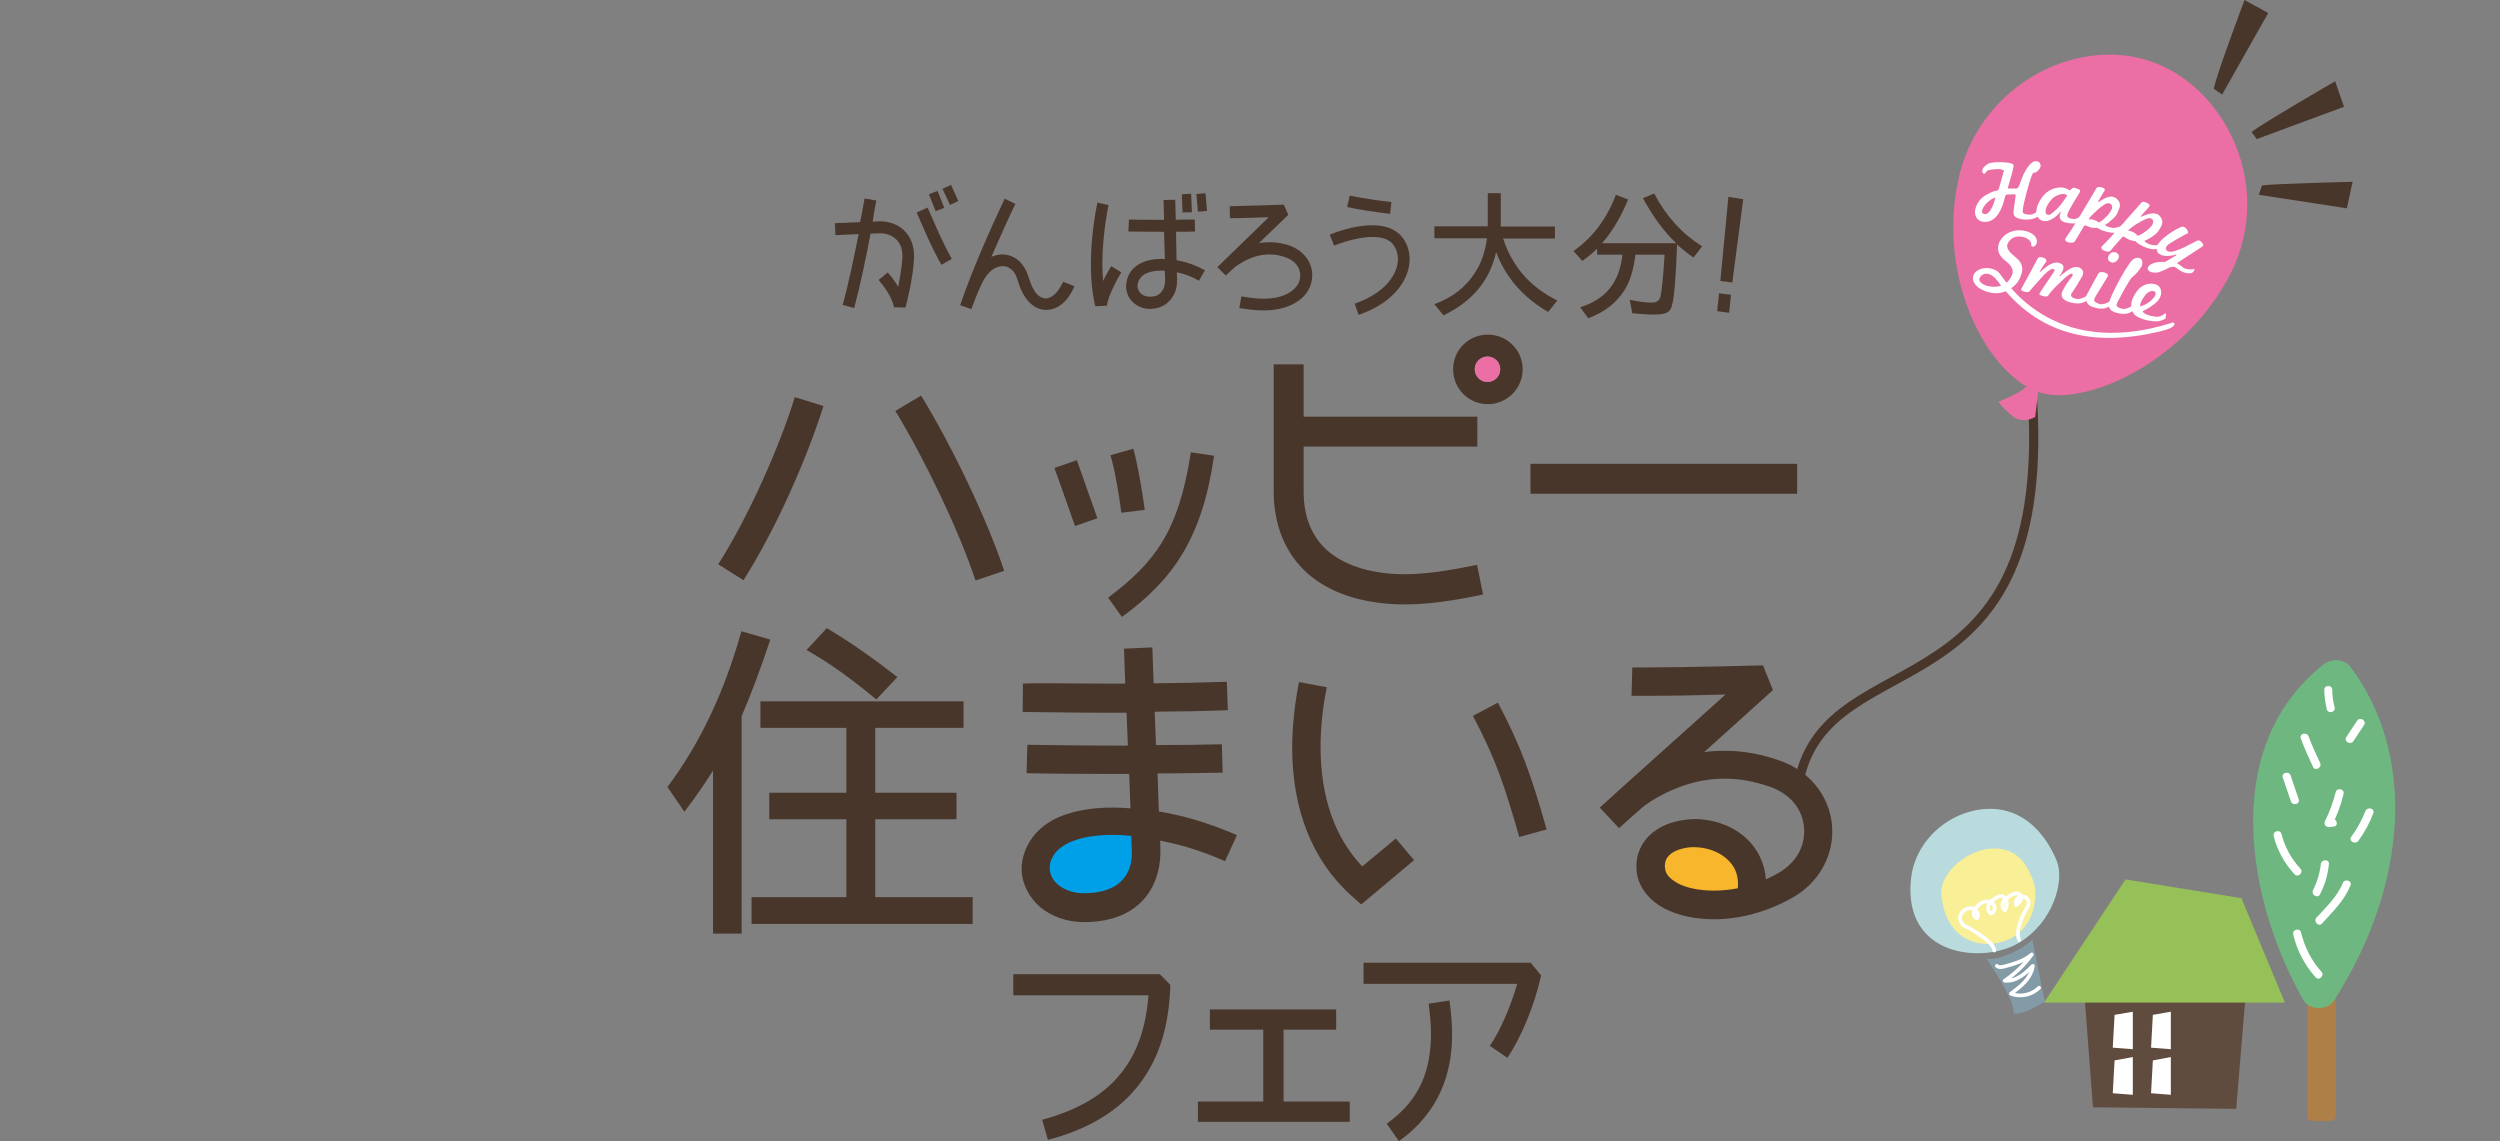 <?xml version="1.0" encoding="utf-8"?>
<!-- Generator: Adobe Illustrator 20.1.0, SVG Export Plug-In . SVG Version: 6.00 Build 0)  -->
<svg version="1.1" id="レイヤー_1" xmlns="http://www.w3.org/2000/svg" xmlns:xlink="http://www.w3.org/1999/xlink" x="0px"
	 y="0px" viewBox="0 0 960 438.2" style="enable-background:new 0 0 960 438.2;" xml:space="preserve">
<rect x="0" y="0" width="960" height="438.2" fill="#808080" stroke="none"/>
<style type="text/css">
	.st0{fill:#FFFFFF;stroke:#000000;stroke-miterlimit:10;}
	.st1{fill:#00A0E9;}
	.st2{fill:#F8B62D;}
	.st3{fill:#49362B;}
	.st4{fill:#EB6EA5;}
	.st5{fill:none;stroke:#49362B;stroke-width:3.529;stroke-linecap:round;stroke-linejoin:round;stroke-miterlimit:10;}
	.st6{fill:#FFFFFF;}
	.st7{fill-rule:evenodd;clip-rule:evenodd;fill:#604C3F;}
	.st8{fill-rule:evenodd;clip-rule:evenodd;fill:#FFFFFF;}
	.st9{fill-rule:evenodd;clip-rule:evenodd;fill:#95C158;}
	.st10{fill-rule:evenodd;clip-rule:evenodd;fill:#AE7F46;}
	.st11{fill-rule:evenodd;clip-rule:evenodd;fill:#6EB780;}
	.st12{fill:#B9DBDD;}
	.st13{fill:#F8EF96;}
	.st14{fill:#829BA7;}
	
		.st15{fill-rule:evenodd;clip-rule:evenodd;fill:none;stroke:#FFFFFF;stroke-width:1.429;stroke-linecap:round;stroke-linejoin:round;stroke-miterlimit:10;}
	.st16{fill:none;stroke:#FFFFFF;stroke-width:1.429;stroke-linecap:round;stroke-linejoin:round;stroke-miterlimit:10;}
</style>
<rect y="-88.2" class="st0" width="960" height="21"/>
<g>
	<g>
		<path class="st1" d="M436.7,316.8c0,0-18.4-0.8-26.3,4c-8,4.8-12.8,12-10.4,20c2.4,8,18.4,9.6,24.7,8
			C431.1,347.1,444.7,336,436.7,316.8z"/>
		<path class="st2" d="M676.6,337.8c0,0-10.5-15-19.2-18.5c-8.7-3.4-17.3-2.8-22.1,3.9c-4.9,6.8,3.6,20.4,8.7,24.5
			C649.2,351.8,666.3,355.8,676.6,337.8z"/>
		<g>
			<path class="st3" d="M285.5,222.8l-9.7-6.1c12-18.9,23.8-45.9,29.4-64.2l11,3.4C310.1,175.4,298.3,202.6,285.5,222.8z
				 M353.7,151.9c11.8,19.3,25.2,47.1,31.9,67.3l-11,3.7c-6.3-19-19.5-46.6-30.8-65.1L353.7,151.9z"/>
			<path class="st3" d="M413.5,176.7c0,0,5.1,14.5,7.9,22.3l-8.6,3c-2.7-7.8-7.9-22.2-7.9-22.3L413.5,176.7z M425.5,229.5
				c18.3-13.7,27.1-25.7,31.8-55.8l8.9,1.3c-4.5,31.6-15.8,47.7-35.4,61.9L425.5,229.5z M435.2,172.3c1.7,6.1,3.4,16.1,4.4,23.5
				l-9,1.1c-0.9-7-2.6-17.1-4.2-22.1L435.2,172.3z"/>
			<path class="st3" d="M569.5,228.3c-11,2.3-20.7,3.8-29.9,3.8c-0.6,0-1.2,0-1.8,0c-14.9-0.4-27.1-4.3-35.8-12
				c-8.6-7.7-12.9-18.8-12.9-31.3v-48.9h11.5V160h66.7v11.5h-66.7v17.2c0,10,3.2,17.4,9.1,22.7c6,5.2,15.3,8.8,28.4,9.1
				c0.5,0,1,0,1.5,0c7.8,0,16.9-1.4,27.6-3.6L569.5,228.3z M584.7,141.8c0,7.4-6,13.4-13.4,13.4s-13.3-6-13.3-13.4
				c0-7.4,5.9-13.3,13.3-13.3S584.7,134.4,584.7,141.8z M576.1,141.8c0-2.7-2.2-4.9-4.9-4.9c-2.7,0-4.9,2.2-4.9,4.9
				c0,2.7,2.2,4.9,4.9,4.9C573.9,146.6,576.1,144.5,576.1,141.8z"/>
			<path class="st3" d="M587.7,178.1h102.4v11.5H587.7V178.1z"/>
			<path class="st3" d="M284.8,358.5h-11v-62.6c-3.3,5.2-6.6,10.1-11,15.8l-6.5-9.5c12.4-16.6,21.7-36,28.4-59.8l11.1,3.2
				c-3.8,11.5-7.4,20.9-11,29.4V358.5z M288.6,354.8v-10.3H325v-29.9h-29.6v-10.2H325v-24.9H292v-10.2h78v10.2h-33.9v24.9h31.2v10.2
				h-31.2v29.9h37.4v10.3H288.6z M336.5,268.6c-9.5-7.9-17.8-13.9-26.8-19l7.8-8.4c9.2,5.5,17.6,11.4,27.1,18.8L336.5,268.6z"/>
			<path class="st3" d="M426.2,262.5c1.9,0,3.8,0,5.9,0l-0.5-13.4l10.9-0.5l0.5,13.8c9.5-0.1,19-0.3,28.1-0.6l0.4,10.9
				c-9.1,0.4-18.6,0.5-28.1,0.6l0.5,12.8c8.9,0,17.8-0.1,25.3-0.3l0.3,10.9c-7.5,0.1-16.2,0.3-25,0.3l0.5,14.6
				c0.8,0.1,1.5,0.3,2.3,0.4c10.7,2,20.4,5.5,27.7,8.7l-4.6,10c-6.4-2.9-15.3-6.1-24.9-7.9l0.1,3.3v0.3c0.1,9.5-3.4,17-9.2,21.6
				c-5.6,4.5-12.9,6.1-20.1,6.1h-0.1c-6.5,0-12.4-2.2-16.7-5.7c-4.3-3.7-7.2-9.1-7.2-14.8c0-2.9,0.8-6,2.2-8.8
				c2.3-4.7,6.5-8.6,12-11c5.6-2.4,12.5-3.7,20.8-3.7c2,0,4.3,0.1,6.8,0.3l-0.5-13.2c-1.7,0-3.3,0-5,0c-13.9,0-26.7-0.1-34.4-0.3
				l0.3-10.9c7.5,0.1,20.3,0.3,34.1,0.3c1.5,0,2.9,0,4.5,0l-0.5-12.6c-2,0-4.2,0-6.3,0c-14.7,0-27.2-0.3-33.6-0.3l0.1-10.9
				C399.1,262.2,411.7,262.5,426.2,262.5z M434.4,321c-2.6-0.3-5-0.4-7.2-0.4c-0.1,0-0.1,0-0.1,0c-7.2,0-12.5,1.2-16.2,2.8
				c-3.7,1.7-5.7,3.7-6.8,5.9c-0.8,1.4-1,2.7-1,4c0,2.3,1,4.6,3.3,6.5c2.2,1.8,5.6,3.2,9.8,3.2c5.6,0,10.3-1.3,13.3-3.7
				c2.9-2.4,5.4-6,5.1-13L434.4,321z"/>
			<path class="st3" d="M496.2,287.2c0-8,0.9-16.5,2.6-25.3l10.7,2c-1.7,8.3-2.4,16-2.4,23.2c0.1,19.3,5.5,34.5,16,45.6l12.9-10.7
				l7,8.3l-20.3,17l-3.6-3.2C503.8,330.5,496.2,310.6,496.2,287.2z M583.4,321.4c-5.9-20.6-9.3-30.4-17.8-46.5l9.6-5.1
				c8.8,16.7,12.8,27.8,18.7,48.7L583.4,321.4z"/>
			<path class="st3" d="M692.8,319.2c0-7-4.1-13.9-13.2-17.1c-5.5-1.9-11.2-3.1-17.2-3.1c-8.9,0-18.3,2.4-28.5,8.7
				c-1.1,0.8-2.7,1.8-4.1,3.1l-8.1,7.2l-7.4-7.9c0.1,0,4.1-3.7,8.3-7.5l40-35.9c-9.8,0.3-22.2,0.5-30.5,0.5c-2.2,0-4.1,0-5.6,0
				l0.3-10.9c1.4,0,3.2,0,5.4,0c15.1,0,44.8-0.8,44.8-0.8l3.8,9.5l-26.4,23.8c2.7-0.4,5.4-0.5,8-0.5c7.3,0,14.3,1.4,20.8,3.7
				c13.2,4.5,20.4,15.8,20.4,27.3c0,9.8-5.2,19.7-15.3,25.4c-10,5.7-20.7,8.3-30.1,8.3c-7.2,0-13.8-1.4-19.2-4.2
				c-5.2-2.8-9.6-7.5-10.5-13.8c-0.1-0.8-0.1-1.7-0.1-2.4c-0.1-6.3,3.6-11.4,7.9-14.1c4.3-2.8,9.5-3.8,14.3-4c0.9,0,1.7,0.1,2.6,0.1
				c6.8,0.6,13,3.2,17.6,7.5c4.2,4,6.9,9.5,7.3,15.6c1.7-0.8,3.2-1.5,4.7-2.4C689.9,331.2,692.8,325.2,692.8,319.2z M667.3,341.2
				c0.1-0.6,0.1-1.2,0.1-1.7c0-4-1.4-7-4.1-9.5c-2.6-2.4-6.4-4.2-11-4.6c-0.6,0-1.2-0.1-1.7-0.1c-0.1,0-0.1,0-0.1,0
				c-3.2,0-6.4,0.9-8.4,2.2c-1.9,1.4-2.7,2.6-2.8,5c0,0.3,0,0.6,0.1,1c0.1,1.8,1.4,3.7,4.7,5.6c3.3,1.8,8.3,2.9,14,2.9
				c2.9,0,6-0.3,9.2-0.9H667.3z"/>
			<path class="st3" d="M389.2,374.1h56.2l4,4.1c-0.4,15.4-4.2,28.3-12.1,38.4c-7.8,10.1-19.5,17.1-34.9,21.1l-2.2-7.7
				c14.3-3.9,24.2-10,30.6-18.3c5.9-7.5,9.3-17.3,10.2-29.5h-51.9V374.1z"/>
			<path class="st3" d="M492.9,423h25.4v7.8H460V423h25.1v-27.6h-20.5v-7.8h48.5v7.8h-20.2V423z"/>
			<path class="st3" d="M582.6,377.8h-59v-8.1h64.2l4,4.9c-2.6,11.6-7.7,23.9-13,31.6l-6.7-4.6C575.8,396.3,580,386.9,582.6,377.8z
				 M549.5,397.2c0-3.9-0.4-7.8-0.9-11.8l8-1.2c0.6,4.3,1,8.6,1,12.9c0.1,14.8-4.9,30.1-20.4,41.1l-4.7-6.7
				C545.7,422.1,549.4,410.5,549.5,397.2z"/>
		</g>
		<g>
			<path class="st3" d="M320.8,90.3l-0.2-4.6c0,0,4.8-0.2,9.7-0.4c0.6-3.1,1.2-6.2,1.7-9.1l4.5,0.8c-0.5,2.6-1,5.3-1.4,8.1
				c0.9,0,1.7-0.1,2.5-0.1c0.2,0,0.3,0,0.4,0c3.4,0,6.6,1.1,9.1,3.4c2.5,2.4,3.9,5.8,3.9,9.9c0,0.2,0,0.5,0,0.8
				c-0.4,8-2.8,17.1-3.3,19l-4.4-0.1c-0.9-4.2-3.7-7.8-5.9-10.5l3.5-2.9c1.2,1.4,2.7,3.3,4,5.5c0.7-3.4,1.4-7.5,1.6-11.2
				c0-0.2,0-0.4,0-0.6c0-3.1-1-5.1-2.5-6.5c-1.5-1.4-3.6-2.2-5.9-2.2c-0.1,0-0.2,0-0.3,0c-1.1,0-2.3,0.1-3.5,0.1
				c-1.8,9.5-3.9,19.6-6.3,28.6l-4.4-1.2c2.3-8.5,4.3-18.1,6.1-27.2C324.9,90.1,320.8,90.3,320.8,90.3z M356.2,79.7
				c1.9,4.2,5.5,13.1,9.3,19.7l-4,2.3c-4-7-7.7-16-9.5-20.1L356.2,79.7z M356.7,74.6l2.6,6.5l3.3-1.3l-2.6-6.5L356.7,74.6z
				 M361.9,72.5l2.9,6.2l3.2-1.5l-2.8-6.2L361.9,72.5z"/>
			<path class="st3" d="M408.3,108.2l4.3,1.7c-0.1,0.1-0.8,2.1-2.4,4.3c-1.6,2.1-4.2,4.6-8,4.8c-0.1,0-0.2,0-0.4,0h-0.1
				c-2.6,0-4.9-1.2-6.7-3.2c-1.8-2-3.2-4.7-4.2-8.1c-0.6-2.2-1.5-3.5-2.5-4.3c-1-0.8-1.9-1.2-3.2-1.2c-0.8,0-1.7,0.2-2.7,0.6
				c-1.7,0.8-3.3,2.3-4.8,5c-1.5,2.7-2.9,6.4-4.6,10.9l-4.3-1.5c4.4-13.1,12.1-30.4,17.1-40.9l4.1,2c-2.6,5.4-5.9,12.7-9.2,20.3
				c1.4-0.5,2.8-0.9,4.2-0.9c2.2,0,4.4,0.8,6.2,2.3c1.7,1.6,3.1,3.8,3.9,6.5c0.9,3,2,5.1,3.1,6.4c1.2,1.2,2.2,1.6,3.4,1.7
				c0.1,0,0.2,0,0.2,0c1.5-0.1,2.9-1,4.1-2.4c1.1-1.3,1.9-2.9,2.2-3.5C408.3,108.3,408.3,108.2,408.3,108.2z"/>
			<path class="st3" d="M425.3,80.6c-0.2,1.2-0.5,2.9-0.8,5c-0.6,4.2-1.2,9.9-1.2,15.8c0,2.1,0.1,4.3,0.3,6.5
				c1.1-2.4,2.3-4.3,3.1-5.7l3.9,2.4c-1.6,2.6-4.9,8.6-5.6,12.8l-4.4,0.2c-1.3-5.2-1.7-10.8-1.7-16.2c0-12.5,2.5-23.5,2.5-23.6
				l4.4,1C425.7,78.7,425.5,79.4,425.3,80.6z M451.8,99.9c0.3,0.1,0.6,0.1,0.9,0.2c4,0.8,7.3,2.2,10,3.7l-2.3,4
				c-2.3-1.3-5.1-2.6-8.5-3.2l0.1,2.5c0.1,0.1,0,0.2,0,0.3c0.1,3.8-1.3,6.7-3.4,8.6c-2,1.9-4.6,2.6-7,2.6c-0.2,0-0.4,0-0.7,0
				c-4.7-0.3-8.5-4-8.5-8.7c0.1-1.3,0.3-2.6,0.9-4c0.9-2,2.5-3.7,4.7-4.8c2.2-1.1,4.9-1.7,8.1-1.7c0.4,0,0.8,0.1,1.2,0.1L447,89
				c-0.6,0-1.3,0-2,0c-4.7,0-9.1-0.1-11.7-0.1l0.2-4.6c2.5,0.1,6.9,0.1,11.6,0.1c0.6,0,1.2,0,1.9,0l-0.2-7.6l4.5-0.1l0.2,7.7
				c2.6-0.1,5.1-0.1,7.3-0.1l0.1,4.6c-2.2,0.1-4.7,0.1-7.3,0.1L451.8,99.9z M445.5,112.6c1.1-1,1.9-2.4,1.9-5.2c0.1-0.1,0-0.2,0-0.2
				l-0.1-3.2c-0.4,0-0.9-0.1-1.3-0.1c-2.7,0-4.7,0.5-6.1,1.2c-1.3,0.7-2.1,1.6-2.6,2.6c-0.3,0.8-0.5,1.5-0.5,2.1
				c0.1,2.2,1.6,3.9,4.2,4.1c0.2,0,0.3,0,0.4,0C443.1,114,444.5,113.6,445.5,112.6z M453.8,74.6l0.3,7l3.6-0.1l-0.3-7.1L453.8,74.6z
				 M459.4,74.5l0.6,6.8l3.5-0.3l-0.6-6.8L459.4,74.5z"/>
			<path class="st3" d="M503.9,105.8c0,3.9-2.1,7.9-6.2,10.3c-3.7,2.3-8.1,3.1-12.7,3.1c-2.9,0-6-0.4-9.1-0.9l0.8-4.5
				c2.9,0.5,5.7,0.9,8.3,0.9c4.1,0,7.6-0.7,10.3-2.5c2.8-1.7,4-4.1,4-6.4c0-2.7-1.6-5.5-5.4-6.9c-2.1-0.8-4.2-1.2-6.5-1.2
				c-3.6,0-7.5,1.1-11.8,3.9c-0.9,0.5-2.1,1.6-3.1,2.5c-0.1,0.1-0.2,0.2-0.2,0.2l-1.5,1.4l-0.1,0.1l-3.2-3.2
				c0.1-0.1,0.7-0.7,1.7-1.7l18-17.5c-5.1,0.2-12,0.4-14.9,0.4l-0.1-4.6c4.8-0.1,20.8-0.6,20.8-0.6l1.7,3.9l-11.3,10.9
				c1.4-0.3,2.7-0.4,4.1-0.4c2.8,0,5.5,0.5,8,1.4C500.9,96.5,504,101,503.9,105.8z"/>
			<path class="st3" d="M512.3,94.3l-1.7-4.2c5.8-2.3,11.4-3.6,16.4-3.6c4.6,0,8.7,1.2,11.4,4.5c1.9,2.4,2.9,5.4,2.9,8.5
				c0,8.1-6.5,17-19.6,21.4l-1.5-4.3c11.9-4.1,16.6-11.5,16.6-17.1c0-2.2-0.7-4.1-1.9-5.7c-1.4-1.8-4-2.8-7.8-2.8
				C522.9,91,517.7,92.2,512.3,94.3z M533.8,82.1c-5.2-0.6-12.3-1.6-16.5-2.6l1-4.4c4,0.9,10.9,1.9,16,2.5L533.8,82.1z"/>
			<path class="st3" d="M594.5,119.8c-9.8-5.7-16.3-13.3-20-23c-2.4,10.8-9,18.9-20.2,24.3l-3.5-4.3c7-2.6,12-6.5,15.6-12.1
				c2.4-3.6,3.9-8,4.6-13.2h-20.2v-4.6h20.5V74.2h5v12.8h20.8v4.6h-19.9c3.5,10.7,10.3,18.6,20.8,23.8L594.5,119.8z"/>
			<path class="st3" d="M639.7,120.2c-1,0.4-2.6,0.6-4.5,0.6c-2.4,0-5.1-0.2-8.4-0.5l-1-5.2c3.6,0.8,6.3,1.1,8.5,1.1
				c1.9,0,2.9-0.8,3.3-2.2c0.6-2.7,1.1-8.1,1.6-16.2H628c-0.7,5.8-2.1,10.4-4.3,13.8c-3.1,4.8-7.6,8.3-13.8,10.6l-3.1-4.2
				c9.9-3.1,15.1-9.7,16.2-20.2h-9.7v-2.3c-1.7,1.7-3.5,3.1-5.7,4.7l-3.4-3.8c7.4-5.2,12.7-12.2,16.3-21.6l4.7,1.8
				c-2.8,6.8-6.1,12.3-10,16.8h28.5c-4.9-4.6-9-10.3-12.8-17.3l4.3-1.8c4.7,8.9,10.7,15.4,18.4,20.3l-3.3,4.3
				c-2.2-1.5-4.3-3.2-6.3-5c-0.5,12.9-1.1,20.5-1.9,23.1C641.8,118.6,641,119.7,639.7,120.2z"/>
			<path class="st3" d="M660.1,112.6l4.6,0.6l-0.7,6.9l-4.6-0.6L660.1,112.6z M663.7,75.6l5.7,0.9l-4.2,32l-4.6-0.6L663.7,75.6z"/>
		</g>
		<circle class="st4" cx="571.2" cy="141.8" r="4.9"/>
	</g>
	<g>
		<path class="st5" d="M780.1,147.9c10.4,130-77.8,96.4-89.3,152"/>
		<path class="st3" d="M850.1,34.1C851,28.9,861.9,0,861.9,0l9.1,5l-17.7,31.3L850.1,34.1z"/>
		<path class="st3" d="M864.6,50.7c4.1-3.3,32.1-19.5,32.1-19.5l3.4,9.8l-33.5,12.4L864.6,50.7z"/>
		<path class="st3" d="M868.6,71.2c5.2-0.7,34.8-1.4,34.8-1.4L901.2,80l-33.8-5.2L868.6,71.2z"/>
		<g>
			<path class="st4" d="M856.7,104.7c-17,34-55.9,51.9-73.8,45.9c-19-6.4-39.1-42.3-31-81.2c7.6-36.3,44.8-55.7,73.8-45.9
				S873.3,71.6,856.7,104.7z"/>
			<path class="st4" d="M778.3,148.3c-3.1,2.9-8,4.7-10.9,6c0,0,4.3,5.6,7.6,6.7s6.5-0.9,6.5-0.9l1.6-13.1
				C783.1,147,781,146.5,778.3,148.3z"/>
		</g>
		<g>
			<g>
				<path class="st6" d="M760.2,107.9c0.7,1.1,1.9,1.7,3.4,2c7,1.4,9.1-4.1,9.2-4.9c0.4-1.6-0.6-3.3-2.9-5c-2.2-1.7-3-3.7-2.5-5.9
					c0.2-0.9,0.6-1.7,1.3-2.6c1-1.3,2.4-2.2,4.1-2.7c1.6-0.5,3.3-0.5,4.9-0.1c0.2,0,0.3,0.1,0.5,0.1c0.2,0,0.3,0.1,0.5,0.2
					c1.4,0.5,2.4,1.2,3,2.1c0.4,0.7,0.6,1.5,0.4,2.2c-0.1,0.3-0.2,0.5-0.3,0.7c-0.5,0.7-1,0.9-1.6,0.6c-0.2-0.1-0.2-0.2-0.2-0.4
					c0-0.2,0-0.4,0-0.7c-0.1-0.7-0.7-1.4-1.8-2c-0.4-0.2-0.8-0.4-1.3-0.5c-2.3-0.5-4.1,0-5.4,1.6c-0.4,0.5-0.6,1-0.7,1.4
					c-0.2,1,0.3,2.1,1.5,3.3l2.9,2.6c1.2,1.5,1.6,3,1.2,4.7c-0.3,1.2-0.8,2.5-1.6,3.7c-0.2,0.3-0.3,0.5-0.4,0.5
					c0,0-4.1,5.1-10.4,3.5c-0.5-0.1-1-0.3-1.4-0.4c-0.5-0.2-0.9-0.4-1.4-0.6c-1.5-0.7-2.5-1.6-3.1-2.7c-0.6-1-0.7-1.9-0.3-2.8
					c1-3.2,6.8-3.9,9.7-1.2c1.9,1.8,19.6,34.1,66.4,19.4c0.5-0.4,1-0.1,1.1,0.3c0.1,0.4-0.3,1.7-4.9,2.8c-26,6.4-47.7,1.7-63.1-19.3
					C762.9,102.5,759.3,106.4,760.2,107.9z"/>
				<path class="st6" d="M801.1,115.6c-1.1,0.7-2.3,1-3.6,0.9c-0.7,0-1.4-0.1-2.1-0.3c-1-0.2-1.8-0.5-2.4-0.9
					c-1.1-0.7-1.5-1.6-1.3-2.7c0.1-0.6,0.7-1.6,1.5-3c0.4-0.6,0.8-1.1,1.1-1.6c0.3-0.5,0.6-0.9,0.9-1.2c0.4-0.5,0.6-0.8,0.7-1.1
					c0.1-0.3,0-0.5-0.4-0.6c-0.3-0.1-0.8,0.2-1.6,0.8c-0.5,0.4-1.1,0.9-1.7,1.5c-0.6,0.6-1.3,1.2-2.1,2c-0.9,0.9-1.7,1.7-2.3,2.4
					c-0.6,0.7-1,1.2-1.2,1.6c-0.3,0.5-1,0.6-2,0.3c-1.2-0.3-1.7-0.6-1.4-1.1c0.8-1.2,1.7-2.5,2.6-3.9c0.9-1.4,1.9-2.8,2.9-4.3
					c0.4-0.6,0.3-0.9-0.1-1.1c-0.4-0.2-1.2,0.1-2.2,0.9c-0.8,0.6-2.1,1.9-3.9,4c-1.6,1.8-2.7,3-3.1,3.6c-0.3,0.4-0.9,0.5-2,0.2
					c-1.1-0.2-1.5-0.6-1.2-1.1c1-1.8,1.9-3.6,3-5.5c1-1.9,2.1-3.9,3.2-6c0.3-0.6,0.9-0.8,1.8-0.6c0.4,0.1,0.8,0.3,1.1,0.5
					c0.4,0.3,0.6,0.6,0.5,1c0,0.2-0.1,0.3-0.2,0.4c-0.3,0.4-0.7,0.9-1.2,1.7c-0.6,1-1,1.6-1,1.8c-0.1,0.3,0.1,0.3,0.6-0.2
					c2.6-2.5,4.8-3.5,6.5-3.1c0.1,0,0.2,0,0.3,0.1c0.1,0,0.2,0.1,0.3,0.1c1.1,0.4,1.5,1.2,1.2,2.2c-0.2,0.7-0.5,1.4-1.2,2.3
					c-0.3,0.3-0.3,0.5-0.2,0.5c0,0,0.5-0.3,1.3-1c1-0.8,1.9-1.4,2.7-1.9c1.2-0.6,2.3-0.8,3.1-0.6c0.5,0.1,0.9,0.3,1.2,0.6
					c0.6,0.5,0.8,1.2,0.7,2c-0.1,0.4-0.2,0.8-0.5,1.2c-0.4,0.7-1.1,1.9-2.1,3.5c-0.6,0.9-1,1.5-1.3,2c-0.3,0.4-0.4,0.7-0.5,0.7
					c-0.1,0.2-0.2,0.4-0.2,0.5c-0.1,0.3,0,0.6,0.3,0.9c0.4,0.4,1,0.6,1.8,0.8c0.4,0.1,1,0,1.8-0.2c0.9-0.3,1.6-0.6,2.2-1.1
					c0.1-0.1,0.2-0.1,0.2,0.2c0.1,0.4,0,0.9-0.1,1.3C801.3,115.2,801.2,115.5,801.1,115.6z"/>
				<path class="st6" d="M810.1,117.6c-1.1,0.7-2.3,1-3.6,0.9c-0.3,0-0.6,0-0.8-0.1c-0.3,0-0.6-0.1-0.9-0.2
					c-1.4-0.3-2.3-0.7-2.8-1.2c-0.3-0.3-0.5-0.6-0.6-0.9c-0.2-0.3-0.3-0.5-0.3-0.8c-0.1-0.3-0.1-0.5-0.1-0.8c0-0.3,0.1-0.6,0.2-1
					c0.1-0.2,0.3-0.7,0.7-1.4c0.4-0.7,0.9-1.7,1.5-2.8c0.4-0.7,0.8-1.3,1.1-2c0.4-0.7,0.7-1.3,1.1-2c0.3-0.5,0.6-0.8,1-0.8
					c0.9-0.1,1.7,0.1,2.4,0.5c0.2,0.1,0.3,0.3,0.4,0.5c0.1,0.3,0,0.5-0.1,0.8c-0.7,1.1-1.4,2.3-2.2,3.6c-0.7,1.2-1.5,2.5-2.4,3.9
					c-0.3,0.6-0.5,1-0.5,1.2c-0.1,0.3,0,0.5,0.1,0.7c0.4,0.5,1.1,0.8,2.2,1.1c0.4,0.1,1,0,1.8-0.2c0.4-0.1,0.8-0.3,1.2-0.5
					c0.4-0.2,0.7-0.4,1-0.7c0.1-0.1,0.2-0.1,0.2,0.2c0.1,0.4,0,0.9-0.1,1.3C810.3,117.3,810.2,117.5,810.1,117.6z M810.9,100.8
					c-0.3-0.1-0.5-0.2-0.7-0.3c-0.6-0.5-0.9-1-0.7-1.7c0.1-0.5,0.4-0.9,0.8-1.4c0.4-0.5,1.1-0.7,2-0.5c0.2,0,0.4,0.1,0.6,0.2
					c0.6,0.5,0.9,1.1,0.7,1.8c-0.1,0.4-0.3,0.8-0.5,1C812.3,100.7,811.6,101,810.9,100.8z"/>
				<path class="st6" d="M818.7,119.6c-1.1,0.7-2.3,1-3.6,0.9c-0.7,0-1.4-0.1-2-0.3c-1-0.2-1.8-0.6-2.4-1c-0.8-0.7-1-1.6-0.8-2.8
					c0-0.2,0.1-0.3,0.1-0.5c0.1-0.2,0.1-0.4,0.2-0.7c0.6-1.7,1.8-4.2,3.6-7.6c1.5-2.7,2.8-4.8,3.9-6.4c1.2-1.8,2.5-2.5,3.8-2.1
					c0.5,0.1,0.8,0.4,1,0.9c0.2,0.4,0.2,1,0.1,1.6c-0.1,0.4-0.2,0.8-0.5,1.1c-0.8,1.3-1.8,2.5-3.2,3.6c-0.2,0.1-0.5,0.6-1,1.2
					c-2.1,3.4-3.6,6.2-4.6,8.2c-0.3,0.6-0.5,1-0.5,1.2c-0.1,0.3,0,0.5,0.1,0.7c0.2,0.4,1,0.7,2.1,1c0.4,0.1,1,0,1.8-0.2
					c0.4-0.1,0.8-0.3,1.2-0.5c0.4-0.2,0.7-0.4,1-0.7c0.1-0.1,0.2-0.1,0.2,0.2c0.1,0.4,0,0.9-0.1,1.3
					C818.9,119.2,818.8,119.5,818.7,119.6z"/>
				<path class="st6" d="M831.4,122.4c-1.1,0.7-2.3,1-3.6,1c-1,0-2.1-0.2-3.3-0.4c-2.5-0.6-4.2-1.4-5.1-2.5c-1-1.3-1.2-2.8-0.9-4.5
					c0.3-1.5,1.2-3,2.4-4.6c0.9-1.1,2-1.8,3.3-2.2c1.1-0.3,2.1-0.4,3.1-0.1c0.6,0.1,1,0.3,1.3,0.5c1.1,0.8,1.5,2.1,1.2,3.6
					c-0.1,0.4-0.2,0.7-0.4,1.1c-0.4,1-1.5,2.1-3.3,3.3c-0.5,0.4-1.1,0.7-1.6,1c-0.5,0.3-1,0.5-1.5,0.8c-0.1,0.1-0.2,0.1-0.2,0.2
					c0,0.1,0.1,0.2,0.3,0.4c0.8,0.8,2.3,1.3,4.5,1.6c1.4,0.2,2.7-0.3,3.9-1.3c0.1-0.1,0.2-0.1,0.2,0.2c0.1,0.4,0,0.9-0.1,1.3
					C831.7,122.1,831.6,122.4,831.4,122.4z M825.4,112c-0.6,0.3-1.2,0.7-1.6,1.3c-1,1.3-1.7,2.5-1.9,3.5c-0.2,0.7,0,1,0.5,0.7
					c1.7-0.6,3.1-1.5,4.1-2.6c0.7-0.7,1.1-1.3,1.2-1.8c0.2-0.7-0.1-1.2-0.7-1.3C826.6,111.6,826.1,111.7,825.4,112z"/>
			</g>
			<g>
				<path class="st6" d="M782.4,65.7c-0.4,0.4-0.8,0.6-1.3,0.6c-0.3,0-0.5,0.2-0.7,0.7c-0.3,0.6-0.6,1.4-0.9,2.5
					c-0.3,1-0.7,2.2-1.1,3.7c-1.2,4.4-1.7,7-1.7,7.9c0,0.7,0.5,1.1,1.4,1.2c0.2,0,0.5,0.1,0.8,0.1c0.3,0,0.6,0,1,0
					c0.5,0,1-0.3,1.7-0.7c0.7-0.4,1.2-1,1.7-1.7c0.1-0.1,0.2-0.1,0.3,0.1c0.2,0.4,0.3,0.8,0.2,1.3c0,0.4-0.1,0.6-0.2,0.8
					c-0.2,0.2-0.3,0.4-0.5,0.5c-0.2,0.2-0.3,0.3-0.5,0.4c-0.7,0.5-1.5,0.8-2.2,1c-0.2,0.1-0.5,0.1-0.8,0.1c-0.3,0-0.6,0.1-0.9,0.1
					c-2.3,0.1-3.9-0.3-4.9-1.1c-0.3-0.2-0.5-0.6-0.6-1.3c-0.1-0.3,0.2-2.6,0.8-6.7c0.1-0.3-0.1-0.5-0.3-0.6l-2.8,0.1
					c-0.5,0-0.8,0.2-0.9,0.7c-0.2,0.7-0.4,1.3-0.5,1.8c-0.1,0.5-0.3,0.9-0.4,1.3c-0.7,2-1.5,3.5-2.5,4.6c-1.1,1.3-2.5,2-4,2.1
					c-1.2,0.1-2.1-0.2-2.9-0.8c-0.8-0.6-1.2-1.5-1.3-2.7c-0.1-1.1,0.3-2.4,1.1-3.8c0.8-1.4,2.1-2.6,4-3.5c1.3-0.7,2.4-1.1,3.3-1.2
					c0.3-0.1,0.5-0.2,0.7-0.5c0.6-2.1,1.2-4.4,1.9-6.8c0.1-0.2,0.1-0.3,0.1-0.4c0-0.1-0.3-0.3-0.9-0.4c-0.6-0.2-1.5-0.2-2.8-0.1
					c-1.9,0.1-3,0.5-3.2,1.1c-0.2,0.4-0.4,0.6-0.6,0.6c-0.5,0-0.7-0.3-0.8-0.9c-0.1-1,0.7-2,2.2-2.9c0.5-0.3,1.5-0.5,2.8-0.6
					c2.7-0.1,4.8,0,6.3,0.5c0.6,0.2,0.8,0.6,0.7,1.2c-0.2,1.2-0.9,3.8-2.1,7.8c-0.1,0.3-0.1,0.4,0,0.5c0.1,0.1,0.3,0.1,0.5,0.1
					c0,0,0.2,0,0.4,0c0.2,0,0.5,0,0.9,0c0.4,0,0.8,0,1,0c0.2,0,0.4,0,0.4,0c0.4,0,0.6-0.3,0.9-0.8c0.1-0.4,0.4-1,0.7-1.8
					c0.3-0.8,0.7-1.7,1.1-2.8c1.7-3.3,3.2-5.1,4.7-5.1c0.5,0,0.9,0.1,1.3,0.4c0.4,0.3,0.5,0.7,0.6,1.2c0,0.3,0,0.5-0.1,0.7
					C783.3,64.7,782.9,65.2,782.4,65.7z M766.1,75.9c-0.1,0-0.2,0-0.4,0.1c-1,0.4-2,1.2-3.1,2.3c-1,1.2-1.5,2.1-1.5,2.9
					c0,0.7,0.5,1.1,1.3,1c0.8,0,1.6-0.8,2.4-2.3c0.6-1.1,1-2.3,1.3-3.6C766.2,76.1,766.2,76,766.1,75.9z"/>
				<path class="st6" d="M800,84.5c-1.1,0.8-2.2,1.3-3.5,1.3c-0.3,0-0.6,0-0.9,0c-0.3,0-0.6,0-0.9-0.1c-1.6-0.2-2.6-0.5-3.1-1
					c-0.5-0.5-0.7-1.1-0.7-1.7c0-0.3,0.2-0.8,0.4-1.4c0-0.1,0-0.2,0-0.2c0,0-0.1,0-0.2,0c-0.1,0.1-0.2,0.1-0.2,0.2
					c-0.4,0.6-1.1,1.3-2.1,2c-1.4,1-2.7,1.4-3.8,1.3c-1.1-0.1-1.9-0.6-2.4-1.4c-0.5-0.8-0.8-1.7-0.6-2.8c0.2-1.5,0.8-3,1.9-4.6
					c1.1-1.6,2.5-2.8,4.2-3.5c1.3-0.5,2.6-0.7,3.8-0.6c0.9,0.1,1.7,0.4,2.5,0.9c0.3,0.2,0.6,0.3,0.7,0c0.2-0.2,0.3-0.4,0.5-0.5
					c0.2-0.2,0.4-0.3,0.6-0.3c0.2,0,0.7,0,1.3,0.3c0.6,0.2,1,0.4,1.1,0.5c0.2,0.3,0.2,0.6,0,1c-0.4,0.6-1.2,1.9-2.4,3.9
					c-0.5,0.8-0.8,1.5-1.2,2.1c-0.3,0.6-0.6,1.1-0.8,1.6c-0.2,0.5-0.3,0.8-0.4,1.1c0,0.3,0,0.5,0.2,0.7c0.3,0.4,1,0.7,2.2,0.8
					c0.4,0.1,1-0.1,1.7-0.4c0.4-0.2,0.8-0.4,1.1-0.6c0.3-0.2,0.7-0.5,0.9-0.8c0.1-0.1,0.2-0.1,0.3,0.1c0.1,0.4,0.1,0.8,0,1.3
					C800.2,84.2,800.1,84.4,800,84.5z M793.7,75.2c0-0.4-0.3-0.6-1.1-0.7c-0.7-0.1-1.5,0.1-2.6,0.5c-1,0.5-1.8,1.1-2.5,1.9
					c-1.2,1.5-1.9,2.8-2,3.9c-0.1,1.1,0.2,1.6,1,1.7c0.4,0.1,1-0.2,1.6-0.7c0.1-0.1,0.3-0.3,0.6-0.5c0.3-0.3,0.6-0.6,1.1-1
					c1.2-1.1,2.4-2.8,3.8-4.9C793.7,75.4,793.7,75.3,793.7,75.2z"/>
				<path class="st6" d="M815.1,88.6c-1.2,0.7-2.4,0.9-3.7,0.8c-0.5,0-1-0.1-1.5-0.2c-0.5-0.1-0.9-0.2-1.3-0.3
					c-1.4-0.4-2.3-0.8-2.8-1.2c-0.2-0.1-0.4-0.2-0.5-0.2c-0.3,0-0.6,0-1,0c-0.4,0-0.8-0.1-1.4-0.1c0.1,0-0.1,0-0.4-0.2
					c-0.3-0.1-0.9-0.3-1.6-0.6c-0.2-0.1-0.3-0.1-0.5,0c-0.6,1-1.2,1.9-1.8,3c-0.6,1-1.2,2.1-1.9,3.1c-0.3,0.4-0.7,0.5-1.1,0.5
					c-1.1,0-1.8-0.2-2.3-0.6c-0.3-0.3-0.4-0.6-0.2-1c0.6-0.8,1.4-2.1,2.5-3.7c1.1-1.7,2.4-3.8,3.9-6.3c0.9-1.5,1.8-3,2.7-4.6
					c0.9-1.5,1.9-3.1,2.8-4.7c0.2-0.3,0.5-0.5,0.9-0.5c0.1,0,0.5,0,1,0.1c0.5,0.1,0.9,0.3,1,0.4c0.4,0.3,0.5,0.7,0.1,1.2
					c-0.2,0.2-0.4,0.6-0.8,1.3c-0.4,0.6-0.9,1.5-1.5,2.5c-0.1,0.2-0.1,0.3-0.1,0.3c0,0.1,0.1,0,0.2,0c2.5-1.7,4.4-2.4,5.7-2
					c0.5,0.1,0.9,0.4,1.3,0.7c1.1,1,1.5,2.1,1.1,3.4c-0.1,0.4-0.4,1.1-0.8,2c-0.3,0.9-1.1,1.8-2.4,2.9c-0.9,0.8-1.5,1.3-2,1.5
					c-0.3,0.2-0.4,0.3-0.2,0.5c0.6,0.4,1.5,0.7,2.7,0.9c0.5,0.1,1,0,1.8-0.2c0.9-0.2,1.6-0.6,2.1-1c0.1-0.1,0.2,0,0.2,0.2
					c0.1,0.4,0,0.9-0.2,1.3C815.4,88.3,815.3,88.6,815.1,88.6z M810.9,78.8c-0.2-0.4-0.5-0.6-0.9-0.7c-0.3-0.1-0.6-0.1-1,0
					c-0.7,0.2-2,1.1-3.7,2.6c-1.6,1.5-2.7,2.5-3.1,3.2c-0.1,0.2-0.1,0.3,0,0.3c0.1,0.1,0.3,0.1,0.5,0c0.2,0,0.5,0,0.9,0.1
					c1,0.3,1.8,0.7,2.3,1.1c0.1,0.1,0.3,0,0.7-0.3c0.9-0.6,1.8-1.4,2.7-2.4c0.9-1,1.4-1.9,1.7-2.6C811.1,79.6,811.1,79.1,810.9,78.8
					z"/>
				<path class="st6" d="M829.2,95.3c-1.3,0.5-2.5,0.5-3.7,0.2c-0.5-0.1-1-0.3-1.4-0.4c-0.4-0.2-0.8-0.4-1.2-0.5
					c-1.3-0.7-2.2-1.2-2.6-1.7c-0.1-0.2-0.3-0.3-0.5-0.3c-0.3,0-0.6-0.1-1-0.2s-0.8-0.2-1.3-0.4c0.1,0-0.1,0-0.4-0.2
					c-0.3-0.2-0.8-0.5-1.5-0.9c-0.2-0.1-0.3-0.1-0.5,0c-0.7,0.8-1.5,1.7-2.3,2.6c-0.8,0.9-1.6,1.8-2.4,2.8c-0.3,0.3-0.7,0.4-1.2,0.3
					c-1.1-0.2-1.8-0.5-2.1-1c-0.3-0.4-0.3-0.7,0-1c0.7-0.7,1.8-1.8,3.1-3.2c1.3-1.5,3-3.3,5-5.5c1.1-1.3,2.3-2.7,3.5-4
					c1.2-1.4,2.4-2.7,3.6-4.1c0.3-0.2,0.6-0.4,0.9-0.3c0.1,0,0.5,0.1,1,0.3c0.5,0.2,0.8,0.4,1,0.6c0.4,0.4,0.3,0.8-0.1,1.2
					c-0.2,0.2-0.5,0.5-1,1.1c-0.5,0.5-1.1,1.3-1.9,2.2c-0.1,0.1-0.2,0.2-0.1,0.3c0,0.1,0.1,0.1,0.2,0c2.7-1.2,4.7-1.6,6-1
					c0.5,0.2,0.9,0.5,1.2,0.9c0.9,1.2,1.1,2.3,0.5,3.6c-0.2,0.4-0.5,1-1.1,1.9c-0.5,0.8-1.4,1.6-2.8,2.5c-1,0.6-1.7,1-2.2,1.2
					c-0.4,0.1-0.5,0.3-0.3,0.4c0.5,0.5,1.3,1,2.5,1.3c0.4,0.1,1,0.2,1.8,0.2c0.9-0.1,1.7-0.3,2.3-0.6c0.2-0.1,0.2,0,0.2,0.2
					c0,0.4-0.2,0.8-0.4,1.3C829.6,95,829.4,95.2,829.2,95.3z M826.8,84.8c-0.1-0.4-0.4-0.7-0.8-0.9c-0.3-0.1-0.6-0.2-0.9-0.1
					c-0.8,0.1-2.1,0.7-4.1,1.9c-1.9,1.1-3,2-3.6,2.6c-0.1,0.1-0.1,0.3,0,0.3c0.1,0.1,0.2,0.1,0.5,0.1c0.2,0,0.5,0.1,0.9,0.3
					c1,0.4,1.6,1,2,1.5c0.1,0.1,0.3,0,0.7-0.2c1-0.4,2-1.1,3-1.9c1.1-0.9,1.7-1.6,2.1-2.3C826.8,85.6,826.9,85.2,826.8,84.8z"/>
				<path class="st6" d="M841.4,104.9c-1.3,0.2-2.6-0.1-3.7-0.7c-0.4-0.2-1-0.6-1.8-1.2c-0.5-0.4-0.9-0.5-1.2-0.6
					c-0.2,0-0.6,0.1-1.3,0.2c-0.1,0-0.8,0.4-2.3,1.1c-1.4,0.6-2.4,1-3.1,1c-1.2,0-2.1-0.1-2.6-0.5c-0.8-0.6-0.9-1.3-0.3-2
					c0.3-0.4,0.8-0.7,1.5-1c0.6-0.3,1.5-0.5,2.5-0.6c0.9-0.1,1.5,0,2,0c0.1,0,0.3,0,0.5-0.1c1.2-0.8,2.6-1.6,4-2.4
					c0.2-0.1,0.2-0.2,0.1-0.3c-0.1-0.1-0.2-0.1-0.4,0c-0.7,0.3-1.7,0.4-2.9,0.5c-1.6,0-2.8-0.3-3.6-1.1c-0.2-0.1-0.3-0.3-0.4-0.6
					c-0.1-0.3-0.2-0.5-0.2-0.8c0-0.3,0-0.6,0-0.9c0-0.3,0.1-0.6,0.3-0.9c0.1-0.1,0.2-0.3,0.3-0.4s0.2-0.3,0.3-0.4
					c1-1.3,2.6-2.6,4.7-4c0.8-0.5,1.6-1,2.2-1.3c0.7-0.3,1.2-0.6,1.7-0.8c0.4-0.1,0.8-0.1,1.1,0.1c0.1,0.1,0.2,0.1,0.3,0.2
					c0.1,0.1,0.2,0.1,0.2,0.2c0.4,0.3,0.7,0.8,0.9,1.4c0.1,0.4-0.1,0.6-0.5,0.8c-0.4,0.1-1.6,0.8-3.7,2c-2.2,1.3-3.5,2.1-3.7,2.4
					c-0.6,0.7-0.8,1.2-0.5,1.7c0.3,0.5,0.9,0.8,1.7,0.8c1,0,2.7-0.6,5.2-1.7c0.8-0.4,1.7-0.9,2.5-1.3c0.8-0.4,1.7-0.9,2.6-1.3
					c0.2-0.1,0.5-0.1,0.9,0c0.1,0,0.3,0.2,0.6,0.5c0.3,0.3,0.5,0.5,0.6,0.7c0.2,0.4,0.2,0.7-0.1,1c-0.1,0.1-3.3,2.2-9.5,6.2
					c-0.1,0.1-0.2,0.2-0.3,0.2c0,0,0,0.1,0,0.1c0,0,0.1,0,0.2,0.1c0.1,0.1,0.4,0.2,0.9,0.6c0.1,0,0.2,0.1,0.4,0.3
					c0.2,0.2,0.5,0.4,0.9,0.7c0.5,0.3,1.1,0.5,2,0.6c0.8,0.1,1.5,0,2.1-0.1c0.2,0,0.2,0,0.2,0.2c-0.1,0.4-0.3,0.8-0.7,1.1
					C841.7,104.7,841.5,104.9,841.4,104.9z"/>
			</g>
		</g>
	</g>
</g>
<g>
	<polygon class="st7" points="862.8,376.4 858.7,425.8 803.7,425.2 799.5,369.8 	"/>
	<polygon class="st8" points="833.6,388.5 833.6,402.9 826,402.3 826.7,389.7 	"/>
	<polygon class="st8" points="819,388.5 819,402.9 811.3,402.3 812,389.7 	"/>
	<polygon class="st8" points="833.6,405.9 833.6,420.4 826,419.8 826.7,407.2 	"/>
	<polygon class="st8" points="819,405.9 819,420.4 811.3,419.8 812,407.2 	"/>
	<polygon class="st9" points="816.2,337.7 860.7,344.9 877.4,385 784.9,385 	"/>
</g>
<g>
	<path class="st10" d="M894.9,430.5h-6.9c-1.1,0-2-0.9-2-2V375c0-1.1,0.9-2,2-2h6.9c1.1,0,2,0.9,2,2v53.6
		C896.8,429.7,895.9,430.5,894.9,430.5z"/>
	<path class="st11" d="M884.4,383.9c-20.4-35.8-33.3-96.3,7.9-128.8c3.1-2.4,8.1-2,10.3,1c24.8,33.1,22.7,82.6-6.3,128.1
		C893.8,388.2,886.7,388,884.4,383.9z"/>
	<g>
		<g>
			<path class="st6" d="M892.5,265c0.1,2.5,0.4,5,1,7.4c0.5,1.9,3.5,1.1,3-0.8c-0.6-2.2-0.9-4.4-0.9-6.6
				C895.6,262.9,892.5,262.9,892.5,265L892.5,265z"/>
		</g>
	</g>
	<g>
		<g>
			<path class="st6" d="M905.1,276.8c-1.4,2.1-2.7,4.1-4.1,6.2c-1.1,1.7,1.6,3.3,2.7,1.6c1.4-2.1,2.7-4.1,4.1-6.2
				C908.9,276.7,906.2,275.1,905.1,276.8L905.1,276.8z"/>
		</g>
	</g>
	<g>
		<g>
			<path class="st6" d="M883.5,283.6c1.4,3.7,3,7.3,4.7,10.9c0.9,1.8,3.6,0.2,2.7-1.6c-1.6-3.3-3.1-6.7-4.4-10.1
				C885.8,280.9,882.8,281.7,883.5,283.6L883.5,283.6z"/>
		</g>
	</g>
	<g>
		<g>
			<path class="st6" d="M876.6,298.6c1,3,2.1,6.1,3.1,9.1c0.6,1.9,3.7,1.1,3-0.8c-1-3-2.1-6.1-3.1-9.1
				C879,295.9,875.9,296.7,876.6,298.6L876.6,298.6z"/>
		</g>
	</g>
	<g>
		<g>
			<path class="st6" d="M896.9,304.2c-1,3.9-2.3,7.5-4.1,11.1c-0.6,1.3,0.4,2.5,1.8,2.3c0.5-0.1,1.1-0.2,1.6-0.2
				c2-0.3,1.1-3.3-0.8-3c-0.5,0.1-1.1,0.2-1.7,0.2c0.6,0.8,1.2,1.5,1.8,2.3c1.9-3.8,3.4-7.7,4.4-11.9
				C900.5,303,897.4,302.2,896.9,304.2L896.9,304.2z"/>
		</g>
	</g>
	<g>
		<g>
			<path class="st6" d="M908.3,311.5c-1.4,3.5-3.2,6.8-5.4,9.8c-1.2,1.6,1.5,3.2,2.7,1.6c2.4-3.3,4.3-6.8,5.7-10.5
				C912.1,310.4,909.1,309.6,908.3,311.5L908.3,311.5z"/>
		</g>
	</g>
	<g>
		<g>
			<path class="st6" d="M873.1,321.1c1.4,5.5,4.1,10.4,8,14.6c1.4,1.5,3.6-0.7,2.2-2.2c-3.5-3.8-5.9-8.2-7.2-13.2
				C875.6,318.3,872.6,319.1,873.1,321.1L873.1,321.1z"/>
		</g>
	</g>
	<g>
		<g>
			<path class="st6" d="M891.2,331.8c-0.4,3.5-1.4,6.9-3,10c-0.9,1.8,1.8,3.4,2.7,1.6c1.9-3.7,3-7.5,3.4-11.6
				C894.5,329.8,891.4,329.9,891.2,331.8L891.2,331.8z"/>
		</g>
	</g>
	<g>
		<g>
			<path class="st6" d="M899.6,339.1c-2,5.2-6.5,9.3-10.1,13.3c-1.3,1.5,0.9,3.7,2.2,2.2c4-4.5,8.7-8.9,10.9-14.7
				C903.3,338.1,900.3,337.3,899.6,339.1L899.6,339.1z"/>
		</g>
	</g>
	<g>
		<g>
			<path class="st6" d="M880.6,358.9c1.5,6.2,4.4,11.7,8.6,16.4c1.3,1.5,3.6-0.7,2.2-2.2c-3.9-4.3-6.4-9.4-7.8-15
				C883.1,356.1,880.1,356.9,880.6,358.9L880.6,358.9z"/>
		</g>
	</g>
</g>
<g>
	<path class="st12" d="M733.8,337.7c1.6-16,16.4-27.4,30.9-27.1c14.5,0.3,22,12.4,25.1,20s-1.3,23.7-14.8,31.6
		S730.8,367.6,733.8,337.7z"/>
	<path class="st13" d="M745.5,343.7c-0.8-9,10.9-18.1,20.5-17.9c9.6,0.2,12.7,7.3,14.7,12.3c2,5,1.1,16.6-7.9,21.9
		C763.9,365.1,747.4,363.5,745.5,343.7z"/>
	<path class="st14" d="M762.7,368c0,0,11.3,16.1,10.5,21.1c3.4,1.1,12-4.5,12-4.5l-4.8-23.7C775,365.9,765.4,369.3,762.7,368z"/>
	<path class="st15" d="M765.8,365c-0.3-3.1-6.2-6.5-9.9-8.8c-2-0.3-3.6-2.4-3.2-4.3s2.5-3.5,4.5-3.1c1.7,0.3,3,2.4,2,3.8
		c-0.9-0.2-1.4-1.2-1.3-2.1c0.1-0.9,0.6-1.7,1.2-2.3c0.9-1,2-1.8,3.2-2c1.3-0.2,2.7,0.3,3.4,1.4c0.6,1.1,0.1,2.8-1.1,3.2
		c-1.2-0.6-1.5-2.2-0.9-3.4s1.7-2,2.8-2.6c0.6-0.4,1.2-0.7,1.9-0.7c1.1,0,2,1.1,2.2,2.2c0.2,1.1-0.2,2.2-0.7,3.2
		c-1-0.5-1.2-1.9-0.8-2.9c0.5-1,1.4-1.7,2.3-2.3c0.8-0.5,1.5-1,2.4-1.2s2,0.2,2.3,1.1c0.5,1.3-0.7,2.5-1.9,3.3
		c-0.5-1.4,0.6-3.2,2.2-3.3c1.5-0.1,2.9,1.5,2.6,3c-0.2,0.9-0.9,1.7-1.3,2.5c-1.5,2.8-3.9,8.5-2.3,11.3"/>
	<path class="st16" d="M766.8,370.9c0.8,0.7,2,0.5,3,0.2c3.7-1,7.5-2.1,10.4-4.6c-2.8,4-6.4,7.4-10.4,10.1c2.1,0.2,4.2-0.5,6-1.6
		c1.8-1.1,3.3-2.6,4.8-4.1c-0.3,2.3-1.5,4.4-3.1,6.2c-1.6,1.7-3.5,3.1-5.3,4.5c3.6,1.4,8,0.5,10.8-2.3"/>
</g>
</svg>
